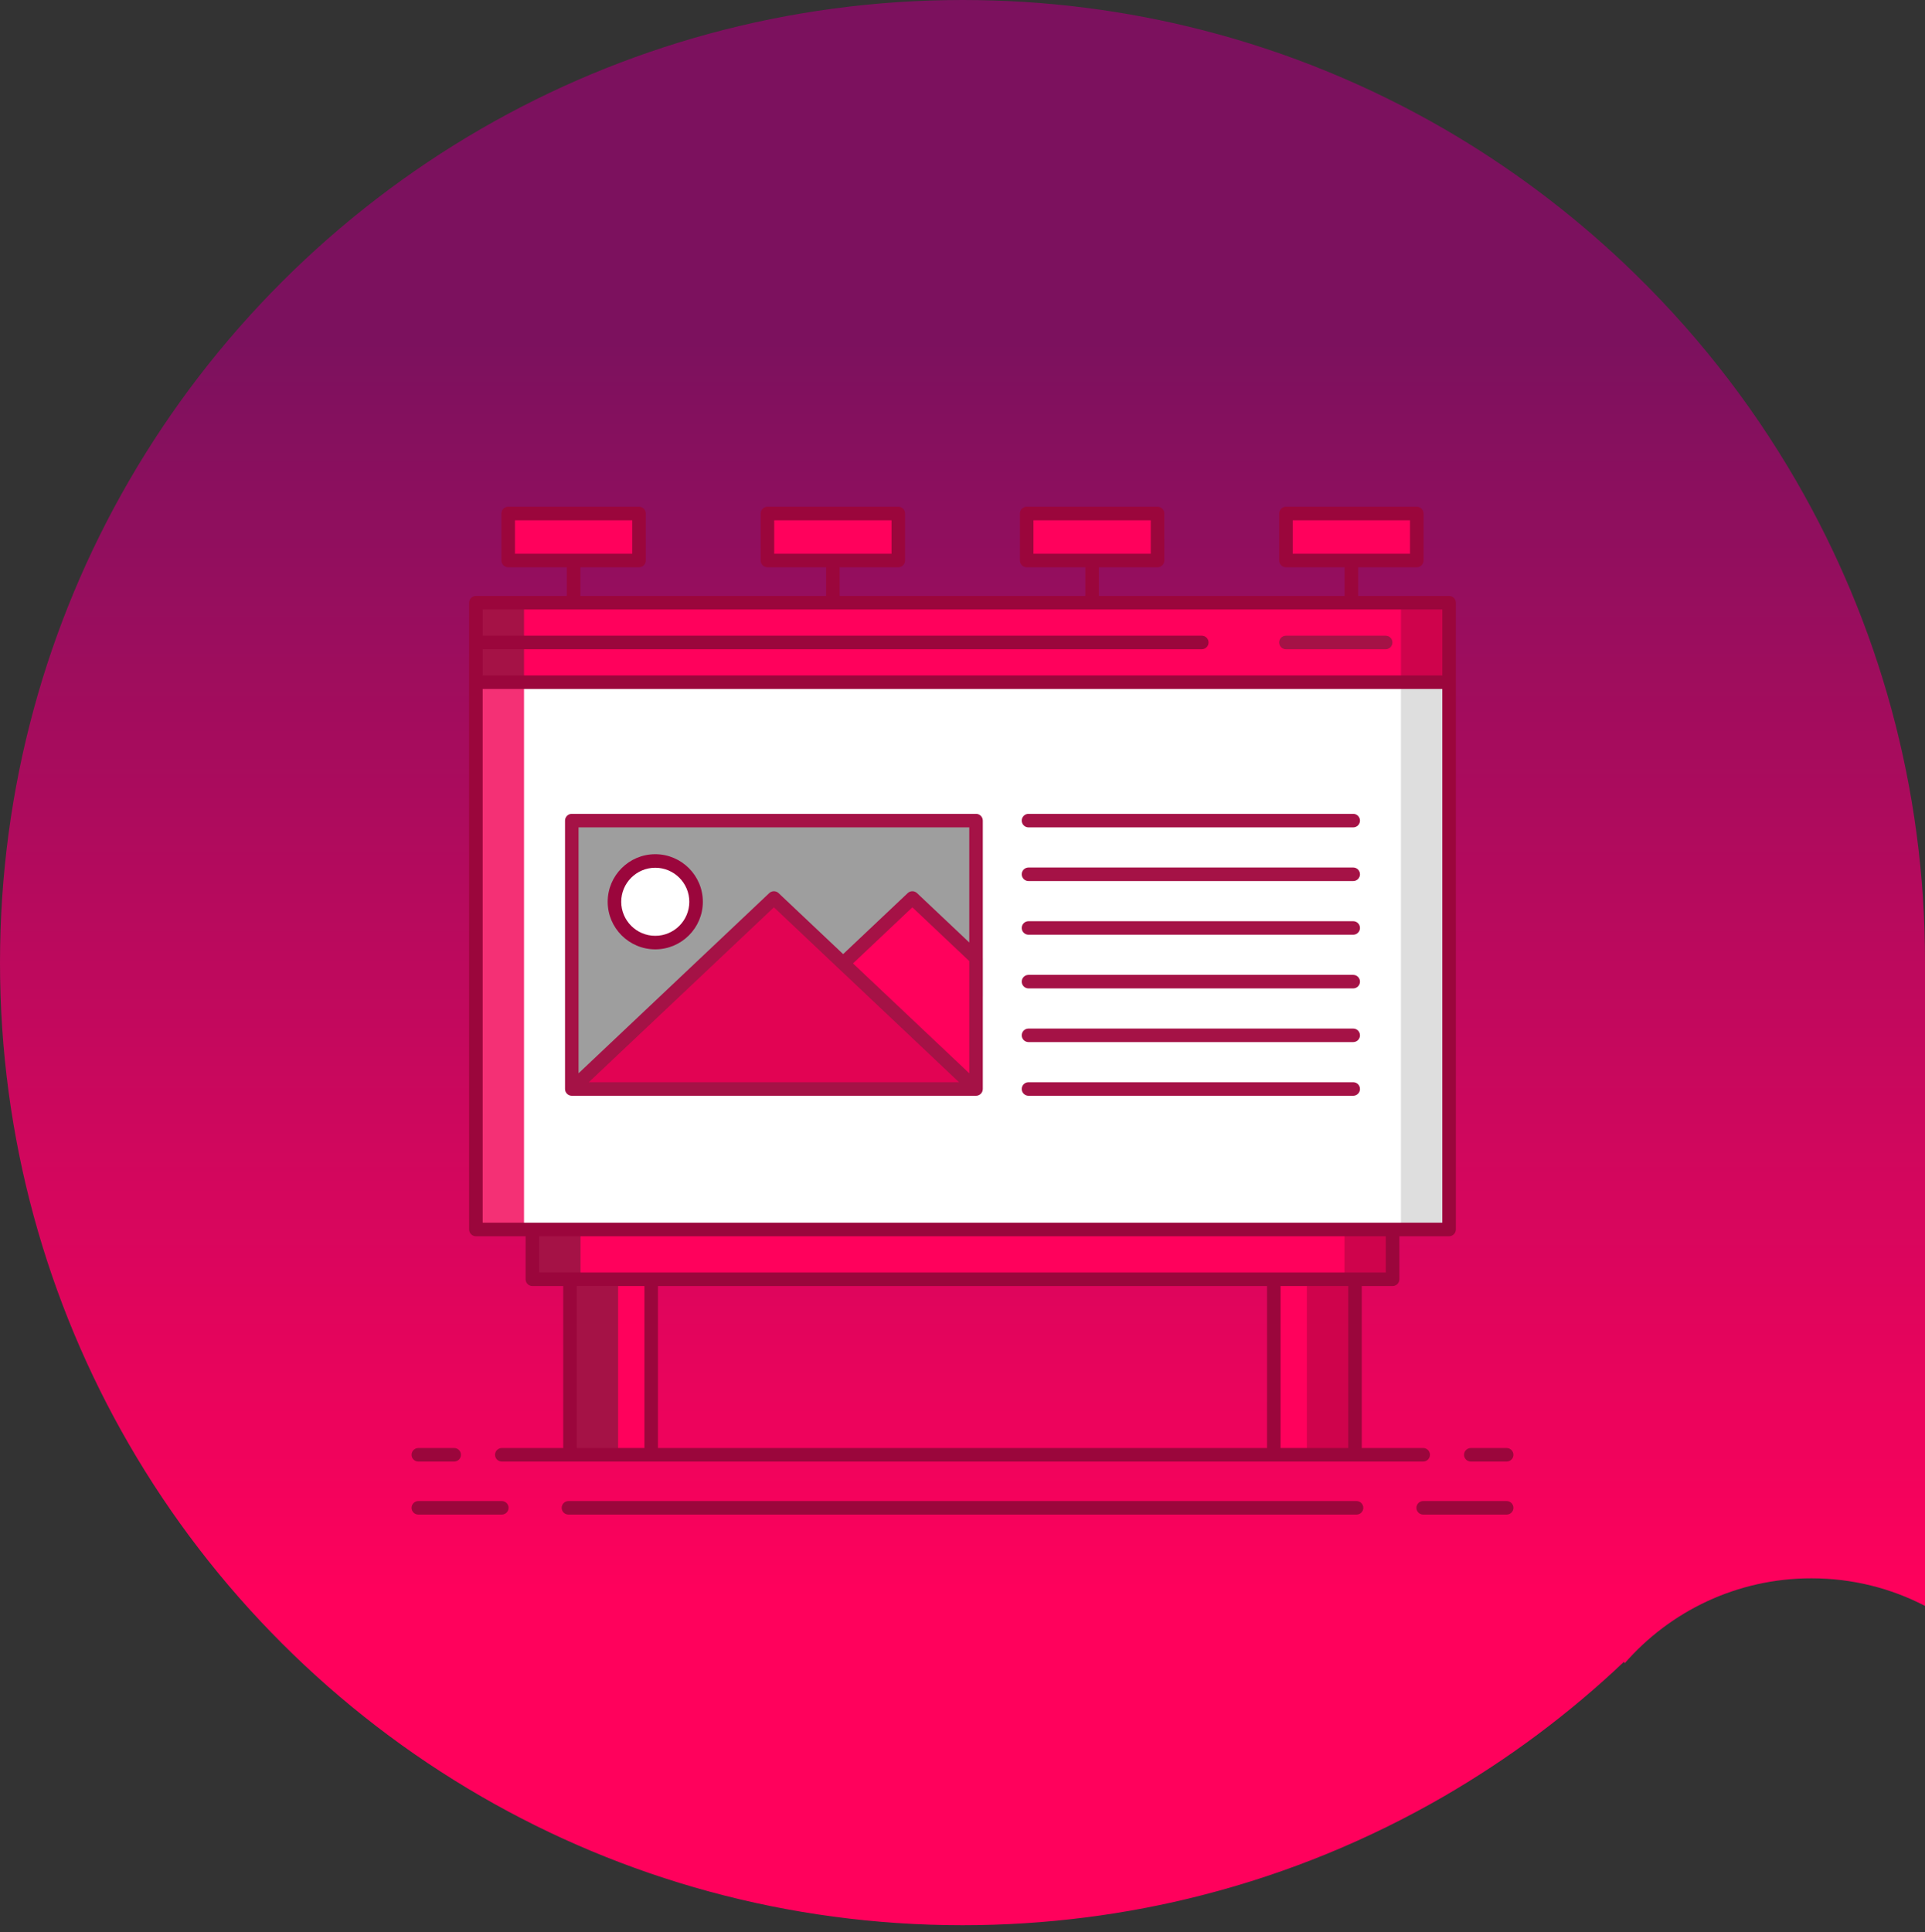 <svg width="276" height="277" viewBox="0 0 276 277" fill="none" xmlns="http://www.w3.org/2000/svg">
<rect x="0" y="0" width="276" height="277" fill="#333333" stroke="none"/>
<path fill-rule="evenodd" clip-rule="evenodd" d="M232.862 37.767C242.525 46.902 250.857 57.412 257.56 69C269.296 89.3 276.042 112.878 276 138.021V230.24C271.115 227.702 265.575 226.285 259.717 226.285C249.038 226.285 239.459 231.001 232.946 238.465C232.925 238.381 232.883 238.317 232.841 238.254L232.84 238.254C225.038 245.655 216.368 252.126 207 257.56C196.321 263.735 184.733 268.535 172.468 271.686C161.472 274.52 149.905 276.021 138 276.021C112.878 276.021 89.3 269.297 69 257.56C48.044 245.444 30.577 227.977 18.461 207.021C6.724 186.721 0 163.164 0 138.021C0 112.878 6.724 89.3 18.461 69C30.577 48.044 48.044 30.577 69 18.461C89.3 6.724 112.878 0 138.021 0C149.926 0 161.472 1.501 172.489 4.335C184.754 7.486 196.342 12.286 207.021 18.461C216.389 23.895 225.059 30.387 232.862 37.767Z" fill="url(#paint0_linear_917_5389)"/>
<path d="M68.232 86.411H207.766V176.272H68.232V86.411Z" fill="white"/>
<path d="M68.232 86.411H75.133V176.272H68.232V86.411Z" fill="#F43075"/>
<path d="M200.865 86.411H207.765V176.272H200.865V86.411Z" fill="#DEDEDE"/>
<path d="M68.232 86.411H207.766V97.81H68.232V86.411Z" fill="#FF015C"/>
<path d="M68.232 86.411H75.133V97.811H68.232V86.411Z" fill="#A51246"/>
<path d="M200.865 86.411H207.765V97.811H200.865V86.411Z" fill="#CF034C"/>
<path d="M72.863 73.621H91.623V80.359H72.863V73.621Z" fill="#FF015C"/>
<path d="M110.035 73.621H128.795V80.359H110.035V73.621Z" fill="#FF015C"/>
<path d="M147.205 73.621H165.964V80.359H147.205V73.621Z" fill="#FF015C"/>
<path d="M184.377 73.621H203.136V80.359H184.377V73.621Z" fill="#FF015C"/>
<path d="M76.332 176.272H199.67V183.414H76.332V176.272Z" fill="#FF015C"/>
<path d="M76.332 176.272H83.232V183.414H76.332V176.272Z" fill="#A51246"/>
<path d="M192.77 176.272H199.67V183.414H192.77V176.272Z" fill="#CF034C"/>
<path d="M182.635 183.414H194.279V208.576H182.635V183.414Z" fill="#FF015C"/>
<path d="M81.721 183.414H93.365V208.576H81.721V183.414Z" fill="#FF015C"/>
<path d="M81.721 183.414H88.621V208.576H81.721V183.414Z" fill="#A51246"/>
<path d="M187.377 183.414H194.277V208.576H187.377V183.414Z" fill="#CF034C"/>
<path d="M81.982 117.652H139.94V156.13H81.982V117.652Z" fill="#9E9E9E"/>
<path d="M101.832 156.13L130.811 128.749L139.943 137.378V156.13H101.832Z" fill="#FF015C"/>
<path d="M81.982 156.13L110.962 128.749L139.94 156.13H81.982Z" fill="#E20353"/>
<path d="M93.949 135.14C97.18 135.14 99.799 132.521 99.799 129.29C99.799 126.06 97.18 123.441 93.949 123.441C90.719 123.441 88.1 126.06 88.1 129.29C88.1 132.521 90.719 135.14 93.949 135.14Z" fill="white"/>
<path d="M68.232 177.242H75.36V183.414C75.36 183.949 75.795 184.384 76.33 184.384H80.75V207.605H71.946C71.411 207.605 70.976 208.039 70.976 208.575C70.976 209.111 71.411 209.545 71.946 209.545H81.721H93.364H182.633H194.277H204.051C204.587 209.545 205.022 209.111 205.022 208.575C205.022 208.039 204.587 207.605 204.051 207.605H195.247V184.384H199.667C200.203 184.384 200.638 183.949 200.638 183.414V177.242H207.766C208.301 177.242 208.736 176.808 208.736 176.272V97.81V86.411C208.736 85.876 208.301 85.441 207.766 85.441H194.727V81.33H203.136C203.671 81.33 204.106 80.895 204.106 80.36V73.621C204.106 73.086 203.671 72.651 203.136 72.651H184.376C183.841 72.651 183.406 73.086 183.406 73.621V80.36C183.406 80.895 183.841 81.33 184.376 81.33H192.786V85.441H157.555V81.33H165.964C166.5 81.33 166.935 80.895 166.935 80.36V73.621C166.935 73.086 166.5 72.651 165.964 72.651H147.205C146.669 72.651 146.235 73.086 146.235 73.621V80.36C146.235 80.895 146.669 81.33 147.205 81.33H155.614V85.441H120.384V81.33H128.793C129.329 81.33 129.763 80.895 129.763 80.36V73.621C129.763 73.086 129.329 72.651 128.793 72.651H110.034C109.498 72.651 109.063 73.086 109.063 73.621V80.36C109.063 80.895 109.498 81.33 110.034 81.33H118.443V85.441H83.212V81.33H91.622C92.157 81.33 92.592 80.895 92.592 80.36V73.621C92.592 73.086 92.157 72.651 91.622 72.651H72.862C72.327 72.651 71.892 73.086 71.892 73.621V80.36C71.892 80.895 72.327 81.33 72.862 81.33H81.272V85.441H68.232C67.696 85.441 67.262 85.876 67.262 86.411V97.81V176.272C67.262 176.808 67.696 177.242 68.232 177.242ZM185.346 74.592H202.165V79.39H185.346V74.592ZM148.175 74.592H164.994V79.39H148.175V74.592ZM111.004 74.592H127.823V79.39H111.004V74.592ZM73.833 74.592H90.651V79.39H73.833V74.592ZM82.691 207.605V184.385H92.394V207.605H82.691ZM181.663 184.384V207.605H94.335V184.384H181.663ZM193.307 207.605H183.603V184.385H193.307V207.605ZM198.697 182.443H194.277H182.633H93.364H81.721H77.301V177.242H198.697V182.443ZM199.667 175.302H76.33H69.202V98.78H206.795V175.302H199.667ZM206.795 87.382V96.84H69.202V93.081H172.307C172.843 93.081 173.277 92.646 173.277 92.11C173.277 91.575 172.843 91.14 172.307 91.14H69.202V87.381H206.795V87.382Z" fill="#9B063C"/>
<path d="M184.377 93.081H198.668C199.204 93.081 199.638 92.647 199.638 92.111C199.638 91.575 199.204 91.141 198.668 91.141H184.377C183.841 91.141 183.406 91.575 183.406 92.111C183.406 92.647 183.841 93.081 184.377 93.081Z" fill="#A51246"/>
<path d="M140.911 117.652C140.911 117.117 140.476 116.682 139.941 116.682H81.982C81.446 116.682 81.012 117.117 81.012 117.652V156.13C81.012 156.666 81.446 157.101 81.982 157.101H139.941C140.476 157.101 140.911 156.666 140.911 156.13V142.928C140.911 142.921 140.913 142.915 140.913 142.909V137.377C140.913 137.371 140.911 137.365 140.911 137.359V117.652ZM137.501 155.16H84.422L110.961 130.083L137.501 155.16ZM122.298 138.127L130.81 130.084L138.97 137.794V153.879L122.298 138.127ZM138.97 118.623V135.124L131.477 128.044C131.103 127.691 130.518 127.691 130.144 128.044L120.886 136.792L111.628 128.044C111.254 127.691 110.669 127.691 110.294 128.044L82.952 153.88V118.623H138.97Z" fill="#A51246"/>
<path d="M93.949 136.11C97.709 136.11 100.77 133.051 100.77 129.29C100.77 125.529 97.71 122.469 93.949 122.469C90.188 122.469 87.129 125.529 87.129 129.29C87.129 133.051 90.189 136.11 93.949 136.11ZM93.949 124.41C96.64 124.41 98.829 126.599 98.829 129.29C98.829 131.98 96.64 134.169 93.949 134.169C91.259 134.169 89.07 131.98 89.07 129.29C89.07 126.599 91.259 124.41 93.949 124.41Z" fill="#9B063C"/>
<path d="M194.018 116.682H147.466C146.931 116.682 146.496 117.117 146.496 117.652C146.496 118.188 146.931 118.623 147.466 118.623H194.018C194.554 118.623 194.988 118.188 194.988 117.652C194.988 117.117 194.554 116.682 194.018 116.682Z" fill="#A51246"/>
<path d="M194.018 124.377H147.466C146.931 124.377 146.496 124.812 146.496 125.348C146.496 125.883 146.931 126.318 147.466 126.318H194.018C194.554 126.318 194.988 125.883 194.988 125.348C194.988 124.812 194.554 124.377 194.018 124.377Z" fill="#A51246"/>
<path d="M194.018 132.074H147.466C146.931 132.074 146.496 132.508 146.496 133.044C146.496 133.58 146.931 134.014 147.466 134.014H194.018C194.554 134.014 194.988 133.58 194.988 133.044C194.988 132.508 194.554 132.074 194.018 132.074Z" fill="#A51246"/>
<path d="M194.018 139.769H147.466C146.931 139.769 146.496 140.204 146.496 140.739C146.496 141.275 146.931 141.71 147.466 141.71H194.018C194.554 141.71 194.988 141.275 194.988 140.739C194.988 140.204 194.554 139.769 194.018 139.769Z" fill="#A51246"/>
<path d="M194.018 147.465H147.466C146.931 147.465 146.496 147.9 146.496 148.435C146.496 148.971 146.931 149.405 147.466 149.405H194.018C194.554 149.405 194.988 148.971 194.988 148.435C194.988 147.9 194.554 147.465 194.018 147.465Z" fill="#A51246"/>
<path d="M194.018 155.16H147.466C146.931 155.16 146.496 155.595 146.496 156.13C146.496 156.666 146.931 157.101 147.466 157.101H194.018C194.554 157.101 194.988 156.666 194.988 156.13C194.988 155.595 194.554 155.16 194.018 155.16Z" fill="#A51246"/>
<path d="M71.947 215.208H59.98C59.444 215.208 59.01 215.643 59.01 216.179C59.01 216.714 59.444 217.149 59.98 217.149H71.947C72.483 217.149 72.918 216.714 72.918 216.179C72.918 215.643 72.483 215.208 71.947 215.208Z" fill="#9B063C"/>
<path d="M216.02 215.208H204.052C203.517 215.208 203.082 215.643 203.082 216.179C203.082 216.714 203.517 217.149 204.052 217.149H216.02C216.555 217.149 216.99 216.714 216.99 216.179C216.99 215.643 216.555 215.208 216.02 215.208Z" fill="#9B063C"/>
<path d="M194.496 215.208H81.504C80.968 215.208 80.533 215.643 80.533 216.179C80.533 216.714 80.968 217.149 81.504 217.149H194.496C195.031 217.149 195.466 216.714 195.466 216.179C195.466 215.643 195.031 215.208 194.496 215.208Z" fill="#9B063C"/>
<path d="M59.98 209.546H65.118C65.654 209.546 66.088 209.111 66.088 208.576C66.088 208.04 65.654 207.605 65.118 207.605H59.98C59.444 207.605 59.01 208.04 59.01 208.576C59.01 209.111 59.444 209.546 59.98 209.546Z" fill="#9B063C"/>
<path d="M210.88 209.546H216.019C216.554 209.546 216.989 209.111 216.989 208.576C216.989 208.04 216.554 207.605 216.019 207.605H210.88C210.345 207.605 209.91 208.04 209.91 208.576C209.91 209.111 210.345 209.546 210.88 209.546Z" fill="#9B063C"/>
<defs>
<linearGradient id="paint0_linear_917_5389" x1="139.134" y1="49.106" x2="139.134" y2="229.162" gradientUnits="userSpaceOnUse">
<stop stop-color="#7C115E"/>
<stop offset="1" stop-color="#FF015C"/>
</linearGradient>
</defs>
</svg>
